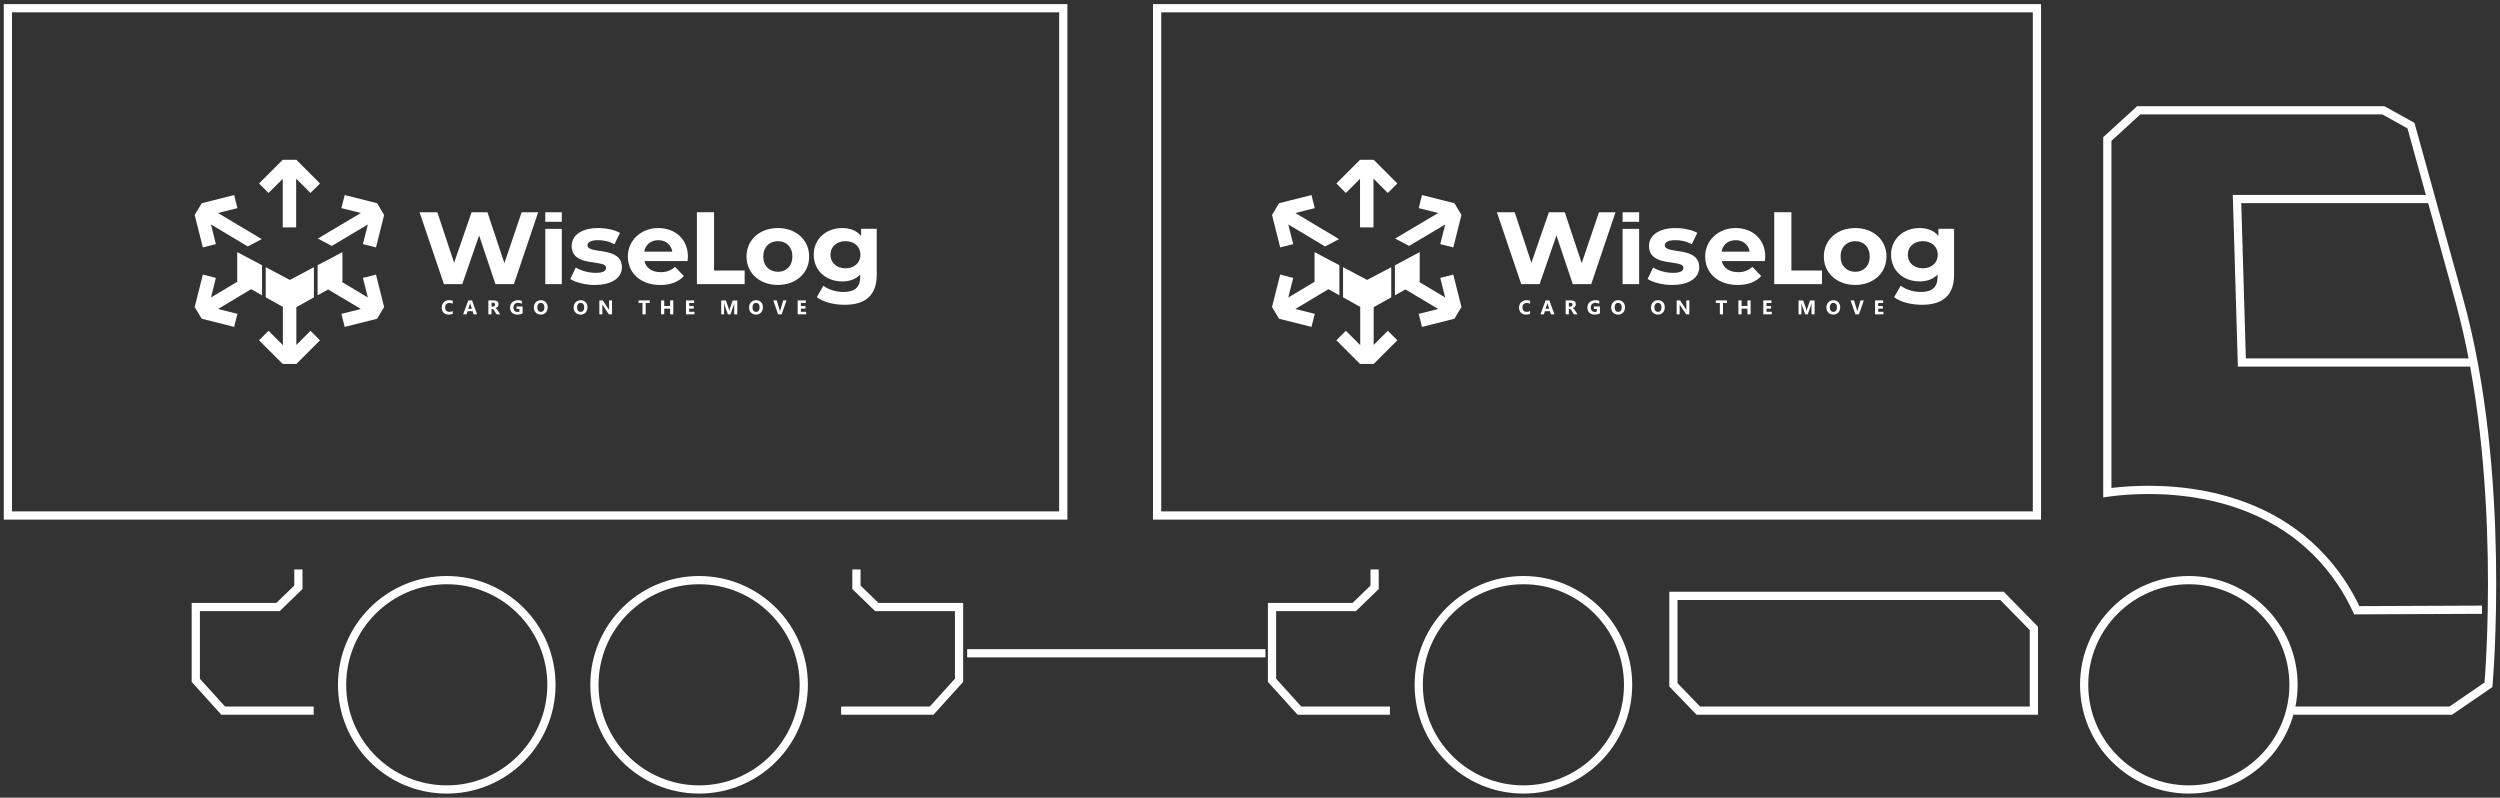 <svg width="304" height="97" viewBox="0 0 304 97" fill="none" xmlns="http://www.w3.org/2000/svg">
<rect x="0" y="0" width="304" height="97" fill="#333333" stroke="none"/>
<path fill-rule="evenodd" clip-rule="evenodd" d="M36.04 19.434H34.376L31.498 22.311L32.657 23.465L34.381 21.746V27.648H36.013V21.723L37.755 23.465L38.913 22.311L36.04 19.434Z" fill="white"/>
<path fill-rule="evenodd" clip-rule="evenodd" d="M46.709 26.14L45.721 30.085L44.131 29.685L44.733 27.294L40.347 29.905L38.647 29.009L43.878 25.901L41.515 25.308L41.915 23.718L45.854 24.711L46.709 26.14Z" fill="white"/>
<path fill-rule="evenodd" clip-rule="evenodd" d="M30.128 29.97L25.656 27.294L26.253 29.685L24.667 30.085L23.674 26.14L24.529 24.711L28.474 23.718L28.873 25.308L26.511 25.901L31.825 29.078L30.128 29.97Z" fill="white"/>
<path fill-rule="evenodd" clip-rule="evenodd" d="M36.035 41.945V37.352L38.173 36.157V32.489L35.245 34.038L32.312 32.489V36.157L34.399 37.32V41.963L32.657 40.221L31.498 41.379L34.376 44.252H36.04L38.913 41.379L37.755 40.221L36.035 41.945Z" fill="white"/>
<path fill-rule="evenodd" clip-rule="evenodd" d="M30.533 35.164L31.866 35.909V32.254L28.846 30.654V34.226L28.883 34.245L25.656 36.175L26.253 33.79L24.667 33.39L23.674 37.334L24.529 38.759L28.474 39.752L28.873 38.166L26.511 37.573L30.533 35.164Z" fill="white"/>
<path fill-rule="evenodd" clip-rule="evenodd" d="M45.721 33.39L44.131 33.79L44.733 36.175L41.552 34.272L41.639 34.226V30.654L38.619 32.254V35.909L39.901 35.196L43.878 37.573L41.515 38.166L41.915 39.752L45.854 38.759L46.709 37.334L45.721 33.39Z" fill="white"/>
<path fill-rule="evenodd" clip-rule="evenodd" d="M83.651 31.215C83.651 29.055 82.078 27.731 80.042 27.731C78.006 27.731 76.346 29.179 76.346 31.192C76.346 33.206 77.904 34.654 80.299 34.654C81.55 34.654 82.515 34.277 83.159 33.569L82.088 32.447C81.61 32.884 81.081 33.096 80.35 33.096C79.293 33.096 78.557 32.585 78.364 31.749H83.609C83.623 31.588 83.646 31.376 83.646 31.224M66.306 25.814H68.315V26.968H66.306V25.814ZM66.306 34.548H68.315V27.827H66.306V34.548ZM63.433 25.809L61.333 32.001L59.273 25.809H57.343L55.219 31.956L53.182 25.809H51.017L53.982 34.553H56.212L58.262 28.632L60.248 34.553H62.491L65.442 25.809H63.447H63.433ZM72.351 34.649C74.425 34.649 75.624 33.762 75.624 32.512C75.624 29.864 71.437 30.976 71.437 29.827C71.437 29.478 71.823 29.202 72.724 29.202C73.353 29.202 74.038 29.326 74.719 29.703L75.39 28.319C74.733 27.942 73.675 27.731 72.724 27.731C70.701 27.731 69.515 28.632 69.515 29.905C69.515 32.59 73.703 31.463 73.703 32.567C73.703 32.944 73.353 33.178 72.425 33.178C71.575 33.178 70.632 32.916 70.016 32.53L69.345 33.928C69.989 34.341 71.174 34.654 72.347 34.654M80.056 29.206C80.957 29.206 81.614 29.758 81.757 30.604H78.341C78.484 29.744 79.141 29.206 80.056 29.206Z" fill="white"/>
<path fill-rule="evenodd" clip-rule="evenodd" d="M104.709 27.832V28.692C104.18 28.043 103.38 27.731 102.415 27.731C100.493 27.731 98.949 29.018 98.949 30.976C98.949 32.934 100.493 34.222 102.415 34.222C103.316 34.222 104.079 33.946 104.603 33.385V33.67C104.603 34.884 103.982 35.504 102.567 35.504C101.679 35.504 100.709 35.206 100.121 34.741L99.321 36.139C100.135 36.75 101.408 37.062 102.723 37.062C105.224 37.062 106.612 35.913 106.612 33.417V27.823H104.704L104.709 27.832ZM84.744 34.548H90.55V32.898H86.831V25.805H84.744V34.548ZM94.591 34.649C96.793 34.649 98.393 33.215 98.393 31.192C98.393 29.17 96.793 27.731 94.591 27.731C92.389 27.731 90.775 29.165 90.775 31.192C90.775 33.219 92.384 34.649 94.591 34.649ZM94.591 33.049C93.584 33.049 92.812 32.351 92.812 31.188C92.812 30.025 93.584 29.326 94.591 29.326C95.598 29.326 96.356 30.025 96.356 31.188C96.356 32.351 95.598 33.049 94.591 33.049ZM102.815 32.627C101.758 32.627 100.985 31.965 100.985 30.976C100.985 29.988 101.758 29.326 102.815 29.326C103.872 29.326 104.631 29.988 104.631 30.976C104.631 31.965 103.872 32.627 102.815 32.627Z" fill="white"/>
<path d="M55.053 38.161C54.929 38.221 54.763 38.253 54.561 38.253C54.299 38.253 54.092 38.175 53.941 38.023C53.789 37.872 53.715 37.669 53.715 37.412C53.715 37.141 53.798 36.92 53.968 36.755C54.138 36.584 54.359 36.502 54.63 36.502C54.796 36.502 54.938 36.525 55.053 36.566V36.934C54.938 36.865 54.809 36.833 54.662 36.833C54.501 36.833 54.373 36.883 54.272 36.984C54.17 37.086 54.124 37.219 54.124 37.389C54.124 37.559 54.17 37.683 54.262 37.78C54.354 37.876 54.483 37.927 54.639 37.927C54.796 37.927 54.929 37.89 55.053 37.816V38.166V38.161Z" fill="white"/>
<path d="M58.013 38.221H57.59L57.466 37.844H56.855L56.735 38.221H56.317L56.942 36.529H57.402L58.013 38.221ZM57.383 37.554L57.2 36.984C57.186 36.943 57.176 36.892 57.172 36.833H57.163C57.163 36.883 57.149 36.929 57.131 36.98L56.942 37.554H57.383Z" fill="white"/>
<path d="M60.822 38.221H60.376L60.109 37.784C60.091 37.752 60.068 37.72 60.054 37.697C60.036 37.669 60.017 37.646 59.999 37.628C59.98 37.609 59.962 37.596 59.939 37.587C59.921 37.577 59.898 37.573 59.875 37.573H59.769V38.221H59.383V36.529H59.994C60.413 36.529 60.619 36.681 60.619 36.989C60.619 37.049 60.61 37.104 60.592 37.154C60.573 37.205 60.546 37.251 60.514 37.288C60.481 37.329 60.44 37.361 60.394 37.394C60.348 37.421 60.293 37.444 60.238 37.462C60.265 37.476 60.288 37.49 60.311 37.504C60.334 37.522 60.357 37.541 60.38 37.564C60.403 37.587 60.426 37.614 60.445 37.642C60.463 37.669 60.481 37.697 60.5 37.72L60.826 38.221H60.822ZM59.769 36.814V37.283H59.934C60.017 37.283 60.086 37.26 60.132 37.214C60.183 37.168 60.21 37.109 60.21 37.035C60.21 36.888 60.118 36.814 59.939 36.814H59.764H59.769Z" fill="white"/>
<path d="M63.543 38.111C63.378 38.207 63.166 38.253 62.918 38.253C62.642 38.253 62.426 38.18 62.265 38.028C62.105 37.876 62.026 37.669 62.026 37.407C62.026 37.145 62.114 36.925 62.288 36.759C62.463 36.594 62.693 36.506 62.983 36.506C63.166 36.506 63.323 36.529 63.465 36.58V36.938C63.332 36.865 63.171 36.824 62.978 36.824C62.817 36.824 62.688 36.874 62.587 36.98C62.486 37.086 62.435 37.219 62.435 37.389C62.435 37.559 62.481 37.697 62.573 37.794C62.665 37.89 62.785 37.936 62.941 37.936C63.033 37.936 63.107 37.922 63.162 37.899V37.568H62.817V37.265H63.548V38.115L63.543 38.111Z" fill="white"/>
<path d="M65.754 38.253C65.511 38.253 65.308 38.175 65.152 38.019C64.996 37.862 64.918 37.656 64.918 37.403C64.918 37.136 64.996 36.92 65.152 36.755C65.308 36.589 65.52 36.506 65.777 36.506C66.021 36.506 66.219 36.584 66.37 36.745C66.522 36.906 66.596 37.113 66.596 37.371C66.596 37.628 66.517 37.853 66.361 38.014C66.205 38.175 65.998 38.258 65.75 38.258L65.754 38.253ZM65.773 36.828C65.635 36.828 65.529 36.879 65.451 36.98C65.373 37.081 65.331 37.214 65.331 37.38C65.331 37.545 65.373 37.679 65.451 37.78C65.529 37.881 65.635 37.927 65.763 37.927C65.892 37.927 66.003 37.881 66.081 37.784C66.159 37.688 66.2 37.559 66.2 37.389C66.2 37.219 66.163 37.076 66.085 36.98C66.007 36.883 65.906 36.833 65.773 36.833V36.828Z" fill="white"/>
<path d="M70.595 38.253C70.351 38.253 70.149 38.175 69.993 38.019C69.837 37.862 69.758 37.656 69.758 37.403C69.758 37.136 69.837 36.92 69.993 36.755C70.149 36.589 70.361 36.506 70.618 36.506C70.862 36.506 71.059 36.584 71.211 36.745C71.363 36.906 71.436 37.113 71.436 37.371C71.436 37.628 71.358 37.853 71.202 38.014C71.045 38.175 70.839 38.258 70.59 38.258L70.595 38.253ZM70.613 36.828C70.475 36.828 70.37 36.879 70.292 36.98C70.213 37.081 70.172 37.214 70.172 37.38C70.172 37.545 70.213 37.679 70.292 37.78C70.37 37.881 70.475 37.927 70.604 37.927C70.733 37.927 70.843 37.881 70.921 37.784C70.999 37.688 71.041 37.559 71.041 37.389C71.041 37.219 71.004 37.076 70.926 36.98C70.848 36.883 70.747 36.833 70.613 36.833V36.828Z" fill="white"/>
<path d="M74.424 38.221H74.034L73.326 37.159C73.284 37.095 73.257 37.049 73.238 37.017H73.234C73.238 37.077 73.243 37.168 73.243 37.293V38.221H72.88V36.529H73.298L73.978 37.559C74.01 37.605 74.038 37.651 74.066 37.697H74.07C74.066 37.656 74.061 37.582 74.061 37.463V36.525H74.424V38.217V38.221Z" fill="white"/>
<path d="M79.003 36.842H78.516V38.225H78.129V36.842H77.642V36.529H79.007V36.842H79.003Z" fill="white"/>
<path d="M81.871 38.221H81.485V37.531H80.772V38.221H80.386V36.529H80.772V37.205H81.485V36.529H81.871V38.221Z" fill="white"/>
<path d="M84.446 38.221H83.416V36.529H84.404V36.842H83.802V37.219H84.363V37.527H83.802V37.913H84.446V38.221Z" fill="white"/>
<path d="M89.659 38.221H89.277V37.21C89.277 37.099 89.282 36.98 89.291 36.846H89.282C89.263 36.952 89.245 37.026 89.226 37.072L88.826 38.221H88.509L88.1 37.081C88.091 37.049 88.073 36.971 88.045 36.846H88.036C88.045 37.012 88.05 37.159 88.05 37.288V38.226H87.7V36.534H88.266L88.615 37.536C88.643 37.614 88.665 37.697 88.675 37.78H88.684C88.707 37.688 88.73 37.605 88.753 37.536L89.102 36.534H89.654V38.226L89.659 38.221Z" fill="white"/>
<path d="M91.925 38.253C91.681 38.253 91.479 38.175 91.323 38.019C91.166 37.862 91.088 37.656 91.088 37.403C91.088 37.136 91.166 36.92 91.323 36.755C91.479 36.589 91.69 36.506 91.948 36.506C92.191 36.506 92.389 36.584 92.541 36.745C92.692 36.906 92.766 37.113 92.766 37.371C92.766 37.628 92.688 37.853 92.532 38.014C92.375 38.175 92.168 38.258 91.92 38.258L91.925 38.253ZM91.943 36.828C91.805 36.828 91.7 36.879 91.621 36.98C91.543 37.081 91.502 37.214 91.502 37.38C91.502 37.545 91.543 37.679 91.621 37.78C91.7 37.881 91.805 37.927 91.934 37.927C92.063 37.927 92.173 37.881 92.251 37.784C92.329 37.688 92.371 37.559 92.371 37.389C92.371 37.219 92.334 37.076 92.256 36.98C92.178 36.883 92.076 36.833 91.943 36.833V36.828Z" fill="white"/>
<path d="M95.644 36.529L95.05 38.221H94.614L94.03 36.529H94.448L94.807 37.706C94.825 37.77 94.839 37.826 94.844 37.876H94.853C94.858 37.826 94.871 37.766 94.89 37.702L95.244 36.529H95.648H95.644Z" fill="white"/>
<path d="M98.029 38.221H96.999V36.529H97.988V36.842H97.386V37.219H97.947V37.527H97.386V37.913H98.029V38.221Z" fill="white"/>
<path fill-rule="evenodd" clip-rule="evenodd" d="M167.043 19.434H165.374L162.501 22.311L163.66 23.465L165.379 21.746V27.648H167.015V21.723L168.758 23.465L169.916 22.311L167.043 19.434Z" fill="white"/>
<path fill-rule="evenodd" clip-rule="evenodd" d="M177.712 26.14L176.719 30.085L175.134 29.685L175.736 27.294L171.35 29.905L169.649 29.009L174.881 25.901L172.518 25.308L172.913 23.718L176.857 24.711L177.712 26.14Z" fill="white"/>
<path fill-rule="evenodd" clip-rule="evenodd" d="M161.132 29.97L156.654 27.294L157.256 29.685L155.67 30.085L154.677 26.14L155.533 24.711L159.477 23.718L159.877 25.308L157.514 25.901L162.828 29.078L161.132 29.97Z" fill="white"/>
<path fill-rule="evenodd" clip-rule="evenodd" d="M167.038 41.945V37.352L169.176 36.157V32.489L166.243 34.038L163.315 32.489V36.157L165.402 37.32V41.963L163.66 40.221L162.501 41.379L165.374 44.252H167.043L169.916 41.379L168.758 40.221L167.038 41.945Z" fill="white"/>
<path fill-rule="evenodd" clip-rule="evenodd" d="M161.536 35.164L162.869 35.909V32.254L159.849 30.654V34.226L159.886 34.245L156.654 36.175L157.256 33.79L155.67 33.39L154.677 37.334L155.533 38.759L159.477 39.752L159.877 38.166L157.514 37.573L161.536 35.164Z" fill="white"/>
<path fill-rule="evenodd" clip-rule="evenodd" d="M176.719 33.39L175.134 33.79L175.736 36.175L172.555 34.272L172.637 34.226V30.654L169.622 32.254V35.909L170.904 35.196L174.881 37.573L172.518 38.166L172.913 39.752L176.857 38.759L177.712 37.334L176.719 33.39Z" fill="white"/>
<path fill-rule="evenodd" clip-rule="evenodd" d="M214.653 31.215C214.653 29.055 213.081 27.731 211.045 27.731C209.008 27.731 207.349 29.179 207.349 31.192C207.349 33.206 208.907 34.654 211.302 34.654C212.552 34.654 213.518 34.277 214.161 33.569L213.09 32.447C212.612 32.884 212.084 33.096 211.353 33.096C210.295 33.096 209.56 32.585 209.367 31.749H214.612C214.626 31.588 214.649 31.376 214.649 31.224M197.309 25.814H199.318V26.968H197.309V25.814ZM197.309 34.548H199.318V27.827H197.309V34.548ZM194.436 25.809L192.335 32.001L190.276 25.809H188.345L186.221 31.956L184.185 25.809H182.02L184.985 34.553H187.214L189.265 28.632L191.25 34.553H193.494L196.445 25.809H194.45H194.436ZM203.354 34.649C205.427 34.649 206.627 33.762 206.627 32.512C206.627 29.864 202.439 30.976 202.439 29.827C202.439 29.478 202.825 29.202 203.726 29.202C204.356 29.202 205.041 29.326 205.721 29.703L206.393 28.319C205.735 27.942 204.678 27.731 203.726 27.731C201.704 27.731 200.518 28.632 200.518 29.905C200.518 32.59 204.706 31.463 204.706 32.567C204.706 32.944 204.356 33.178 203.428 33.178C202.577 33.178 201.635 32.916 201.019 32.53L200.348 33.928C200.991 34.341 202.177 34.654 203.349 34.654M211.058 29.206C211.959 29.206 212.617 29.758 212.759 30.604H209.344C209.486 29.744 210.144 29.206 211.058 29.206Z" fill="white"/>
<path fill-rule="evenodd" clip-rule="evenodd" d="M235.712 27.832V28.692C235.183 28.043 234.383 27.731 233.418 27.731C231.497 27.731 229.952 29.018 229.952 30.976C229.952 32.934 231.497 34.222 233.418 34.222C234.319 34.222 235.082 33.946 235.606 33.385V33.67C235.606 34.884 234.986 35.504 233.57 35.504C232.683 35.504 231.713 35.206 231.124 34.741L230.324 36.139C231.138 36.75 232.411 37.062 233.726 37.062C236.227 37.062 237.615 35.913 237.615 33.417V27.823H235.707L235.712 27.832ZM215.748 34.548H221.553V32.898H217.835V25.805H215.748V34.548ZM225.594 34.649C227.796 34.649 229.396 33.215 229.396 31.192C229.396 29.17 227.796 27.731 225.594 27.731C223.392 27.731 221.779 29.165 221.779 31.192C221.779 33.219 223.388 34.649 225.594 34.649ZM225.594 33.049C224.587 33.049 223.815 32.351 223.815 31.188C223.815 30.025 224.587 29.326 225.594 29.326C226.601 29.326 227.359 30.025 227.359 31.188C227.359 32.351 226.601 33.049 225.594 33.049ZM233.818 32.627C232.761 32.627 231.988 31.965 231.988 30.976C231.988 29.988 232.761 29.326 233.818 29.326C234.875 29.326 235.634 29.988 235.634 30.976C235.634 31.965 234.875 32.627 233.818 32.627Z" fill="white"/>
<path d="M186.056 38.161C185.932 38.221 185.766 38.253 185.564 38.253C185.302 38.253 185.095 38.175 184.944 38.023C184.792 37.872 184.718 37.669 184.718 37.412C184.718 37.141 184.801 36.92 184.971 36.755C185.141 36.584 185.362 36.502 185.633 36.502C185.799 36.502 185.941 36.525 186.056 36.566V36.934C185.941 36.865 185.812 36.833 185.665 36.833C185.504 36.833 185.376 36.883 185.274 36.984C185.173 37.086 185.127 37.219 185.127 37.389C185.127 37.559 185.173 37.683 185.265 37.78C185.357 37.876 185.486 37.927 185.642 37.927C185.799 37.927 185.932 37.89 186.056 37.816V38.166V38.161Z" fill="white"/>
<path d="M189.016 38.221H188.593L188.469 37.844H187.858L187.738 38.221H187.32L187.945 36.529H188.405L189.016 38.221ZM188.387 37.554L188.203 36.984C188.189 36.943 188.18 36.892 188.175 36.833H188.166C188.166 36.883 188.152 36.929 188.134 36.98L187.945 37.554H188.387Z" fill="white"/>
<path d="M191.825 38.221H191.379L191.113 37.784C191.094 37.752 191.071 37.72 191.057 37.697C191.039 37.669 191.021 37.646 191.002 37.628C190.984 37.609 190.965 37.596 190.942 37.587C190.924 37.577 190.901 37.573 190.878 37.573H190.772V38.221H190.386V36.529H190.998C191.416 36.529 191.623 36.681 191.623 36.989C191.623 37.049 191.614 37.104 191.595 37.154C191.577 37.205 191.549 37.251 191.517 37.288C191.485 37.329 191.444 37.361 191.398 37.394C191.352 37.421 191.296 37.444 191.241 37.462C191.269 37.476 191.292 37.49 191.315 37.504C191.338 37.522 191.361 37.541 191.384 37.564C191.407 37.587 191.43 37.614 191.448 37.642C191.467 37.669 191.485 37.697 191.503 37.72L191.83 38.221H191.825ZM190.772 36.814V37.283H190.938C191.021 37.283 191.09 37.26 191.136 37.214C191.186 37.168 191.214 37.109 191.214 37.035C191.214 36.888 191.122 36.814 190.942 36.814H190.768H190.772Z" fill="white"/>
<path d="M194.547 38.111C194.381 38.207 194.17 38.253 193.921 38.253C193.646 38.253 193.429 38.18 193.269 38.028C193.108 37.876 193.03 37.669 193.03 37.407C193.03 37.145 193.117 36.925 193.292 36.759C193.466 36.594 193.696 36.506 193.986 36.506C194.17 36.506 194.326 36.529 194.468 36.58V36.938C194.335 36.865 194.174 36.824 193.981 36.824C193.82 36.824 193.691 36.874 193.59 36.98C193.489 37.086 193.439 37.219 193.439 37.389C193.439 37.559 193.485 37.697 193.577 37.794C193.669 37.89 193.788 37.936 193.944 37.936C194.036 37.936 194.11 37.922 194.165 37.899V37.568H193.82V37.265H194.551V38.115L194.547 38.111Z" fill="white"/>
<path d="M196.758 38.253C196.514 38.253 196.312 38.175 196.155 38.019C195.999 37.862 195.921 37.656 195.921 37.403C195.921 37.136 195.999 36.92 196.155 36.755C196.312 36.589 196.523 36.506 196.781 36.506C197.024 36.506 197.222 36.584 197.374 36.745C197.525 36.906 197.599 37.113 197.599 37.371C197.599 37.628 197.521 37.853 197.364 38.014C197.208 38.175 197.001 38.258 196.753 38.258L196.758 38.253ZM196.776 36.828C196.638 36.828 196.532 36.879 196.454 36.98C196.376 37.081 196.335 37.214 196.335 37.38C196.335 37.545 196.376 37.679 196.454 37.78C196.532 37.881 196.638 37.927 196.767 37.927C196.895 37.927 197.006 37.881 197.084 37.784C197.162 37.688 197.203 37.559 197.203 37.389C197.203 37.219 197.167 37.076 197.089 36.98C197.01 36.883 196.909 36.833 196.776 36.833V36.828Z" fill="white"/>
<path d="M201.598 38.253C201.354 38.253 201.152 38.175 200.996 38.019C200.84 37.862 200.761 37.656 200.761 37.403C200.761 37.136 200.84 36.92 200.996 36.755C201.152 36.589 201.364 36.506 201.621 36.506C201.865 36.506 202.062 36.584 202.214 36.745C202.366 36.906 202.439 37.113 202.439 37.371C202.439 37.628 202.361 37.853 202.205 38.014C202.049 38.175 201.842 38.258 201.593 38.258L201.598 38.253ZM201.612 36.828C201.474 36.828 201.368 36.879 201.29 36.98C201.212 37.081 201.171 37.214 201.171 37.38C201.171 37.545 201.212 37.679 201.29 37.78C201.368 37.881 201.474 37.927 201.603 37.927C201.731 37.927 201.842 37.881 201.92 37.784C201.998 37.688 202.039 37.559 202.039 37.389C202.039 37.219 202.003 37.076 201.924 36.98C201.846 36.883 201.745 36.833 201.612 36.833V36.828Z" fill="white"/>
<path d="M205.427 38.221H205.037L204.329 37.159C204.287 37.095 204.26 37.049 204.241 37.017H204.237C204.241 37.077 204.246 37.168 204.246 37.293V38.221H203.883V36.529H204.301L204.981 37.559C205.014 37.605 205.041 37.651 205.069 37.697H205.073C205.069 37.656 205.064 37.582 205.064 37.463V36.525H205.427V38.217V38.221Z" fill="white"/>
<path d="M210.006 36.842H209.518V38.225H209.132V36.842H208.645V36.529H210.01V36.842H210.006Z" fill="white"/>
<path d="M212.874 38.221H212.488V37.531H211.776V38.221H211.39V36.529H211.776V37.205H212.488V36.529H212.874V38.221Z" fill="white"/>
<path d="M215.449 38.221H214.419V36.529H215.407V36.842H214.805V37.219H215.366V37.527H214.805V37.913H215.449V38.221Z" fill="white"/>
<path d="M220.662 38.221H220.28V37.21C220.28 37.099 220.285 36.98 220.294 36.846H220.285C220.266 36.952 220.248 37.026 220.23 37.072L219.83 38.221H219.512L219.103 37.081C219.094 37.049 219.076 36.971 219.048 36.846H219.039C219.048 37.012 219.053 37.159 219.053 37.288V38.226H218.703V36.534H219.269L219.618 37.536C219.646 37.614 219.669 37.697 219.678 37.78H219.687C219.71 37.688 219.733 37.605 219.756 37.536L220.105 36.534H220.657V38.226L220.662 38.221Z" fill="white"/>
<path d="M222.928 38.253C222.684 38.253 222.482 38.175 222.326 38.019C222.169 37.862 222.091 37.656 222.091 37.403C222.091 37.136 222.169 36.92 222.326 36.755C222.482 36.589 222.693 36.506 222.951 36.506C223.194 36.506 223.392 36.584 223.544 36.745C223.695 36.906 223.769 37.113 223.769 37.371C223.769 37.628 223.691 37.853 223.535 38.014C223.378 38.175 223.171 38.258 222.923 38.258L222.928 38.253ZM222.946 36.828C222.808 36.828 222.702 36.879 222.624 36.98C222.546 37.081 222.505 37.214 222.505 37.38C222.505 37.545 222.546 37.679 222.624 37.78C222.702 37.881 222.808 37.927 222.937 37.927C223.066 37.927 223.176 37.881 223.254 37.784C223.332 37.688 223.374 37.559 223.374 37.389C223.374 37.219 223.337 37.076 223.259 36.98C223.181 36.883 223.079 36.833 222.946 36.833V36.828Z" fill="white"/>
<path d="M226.642 36.529L226.049 38.221H225.612L225.029 36.529H225.447L225.805 37.706C225.824 37.77 225.838 37.826 225.842 37.876H225.851C225.856 37.826 225.87 37.766 225.888 37.702L226.242 36.529H226.647H226.642Z" fill="white"/>
<path d="M229.032 38.221H228.003V36.529H228.991V36.842H228.389V37.219H228.95V37.527H228.389V37.913H229.032V38.221Z" fill="white"/>
<path d="M185.247 96C192.277 96 197.976 90.301 197.976 83.271C197.976 76.241 192.277 70.543 185.247 70.543C178.217 70.543 172.518 76.241 172.518 83.271C172.518 90.301 178.217 96 185.247 96Z" stroke="white" stroke-miterlimit="10"/>
<path d="M85.011 96C92.041 96 97.74 90.301 97.74 83.271C97.74 76.241 92.041 70.543 85.011 70.543C77.981 70.543 72.282 76.241 72.282 83.271C72.282 90.301 77.981 96 85.011 96Z" stroke="white" stroke-miterlimit="10"/>
<path d="M54.326 96C61.356 96 67.055 90.301 67.055 83.271C67.055 76.241 61.356 70.543 54.326 70.543C47.296 70.543 41.597 76.241 41.597 83.271C41.597 90.301 47.296 96 54.326 96Z" stroke="white" stroke-miterlimit="10"/>
<path d="M266.161 96C273.191 96 278.89 90.301 278.89 83.271C278.89 76.241 273.191 70.543 266.161 70.543C259.131 70.543 253.433 76.241 253.433 83.271C253.433 90.301 259.131 96 266.161 96Z" stroke="white" stroke-miterlimit="10"/>
<path d="M203.487 73.622V83.271L206.512 86.411H247.319V76.413L243.444 72.459H203.487V73.622Z" stroke="white" stroke-miterlimit="10"/>
<path d="M278.891 86.411H298.014L302.597 83.271C302.597 83.271 304.891 57.584 299.03 36.429L293.173 15.274L289.813 13.412H260.071L256.251 16.901V59.91C258.572 59.583 272.289 57.864 281.589 67.053C283.956 69.393 285.529 71.935 286.586 74.206C291.661 74.183 296.736 74.165 301.815 74.142" stroke="white" stroke-miterlimit="10"/>
<path d="M167.153 69.246V71.416L164.676 73.815H154.677V82.729L158.01 86.411H169.015" stroke="white" stroke-miterlimit="10"/>
<path d="M36.284 69.246V71.416L33.806 73.815H23.808V82.729L27.14 86.411H38.145" stroke="white" stroke-miterlimit="10"/>
<path d="M104.143 69.246V71.416L106.621 73.815H116.619V82.729L113.287 86.411H102.281" stroke="white" stroke-miterlimit="10"/>
<path d="M140.703 1V3.561V59.896V62.686H247.691V60.36V4.103V1H140.703Z" stroke="white" stroke-miterlimit="10"/>
<path d="M0.961 1V3.561V59.896V62.686H129.293V60.36V4.103V1H0.961Z" stroke="white" stroke-miterlimit="10"/>
<path d="M300.786 44.078H272.611L272.023 24.201H295.646" stroke="white" stroke-miterlimit="10"/>
<path d="M117.608 79.437H153.877" stroke="white" stroke-miterlimit="10"/>
</svg>
